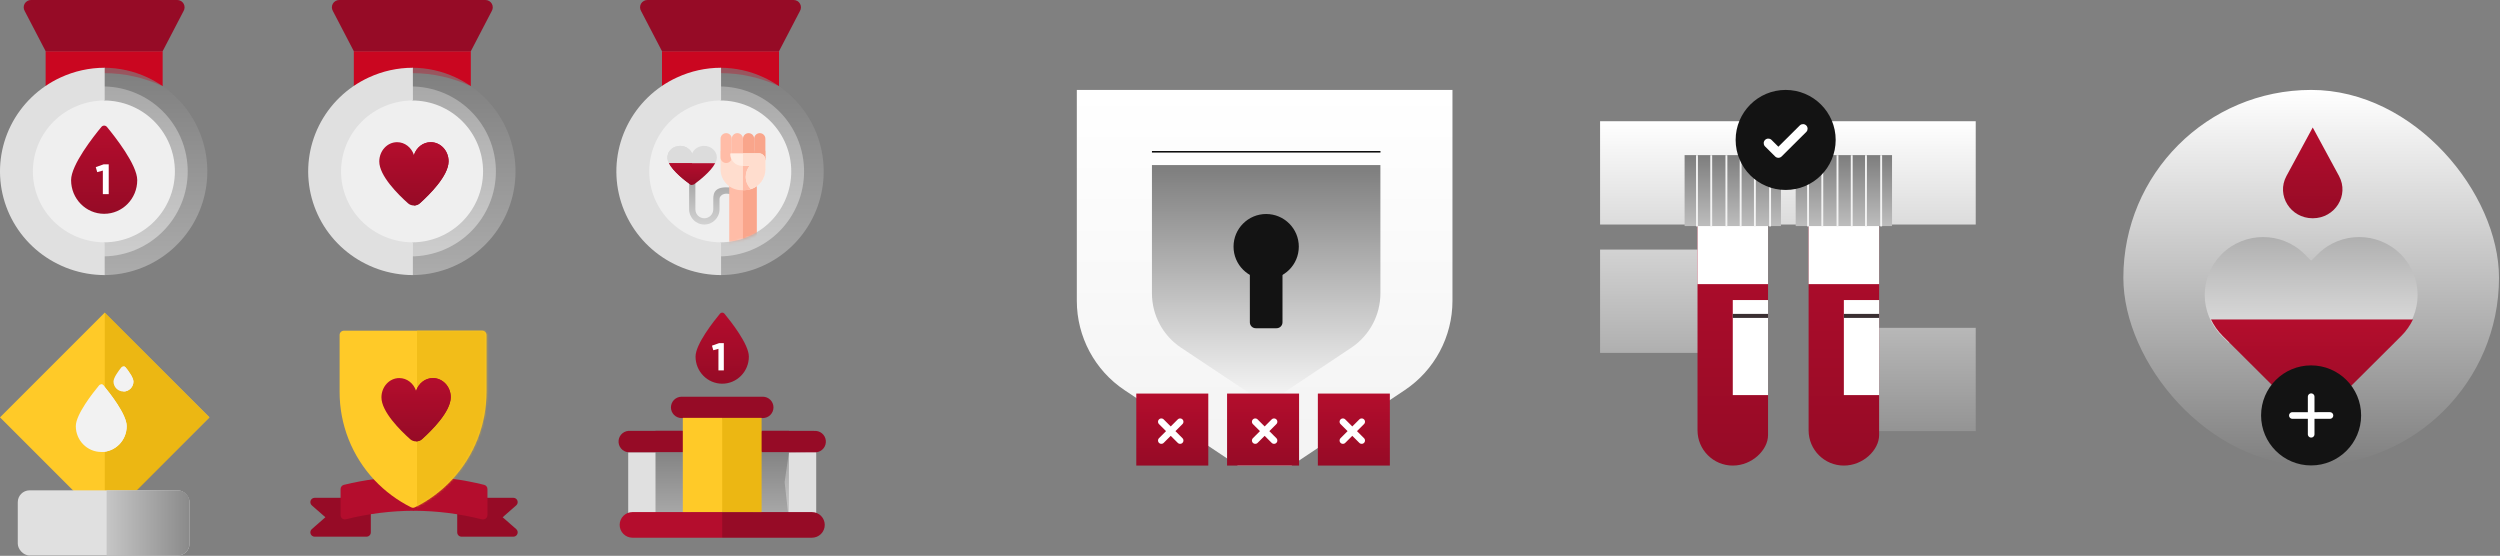 <svg width="1066" height="237" viewBox="0 0 1066 237" fill="none" xmlns="http://www.w3.org/2000/svg">
<rect x="0" y="0" width="1066" height="237" fill="#808080" stroke="none"/>
<path d="M44.406 21.829V21.83H69.353V36.767C61.549 33.096 53.031 31.19 44.406 31.185L44.405 31.184C35.781 31.189 27.263 33.095 19.459 36.766V21.829H44.406Z" fill="#CA0620"/>
<path d="M75.59 0C76.143 0.001 76.686 0.149 77.163 0.429C77.639 0.708 78.033 1.109 78.303 1.591C78.572 2.068 78.711 2.607 78.706 3.154C78.7 3.702 78.55 4.238 78.272 4.709L69.354 21.829H19.459L10.54 4.709C10.26 4.236 10.109 3.696 10.104 3.146C10.099 2.595 10.241 2.053 10.513 1.575C10.786 1.097 11.179 0.699 11.655 0.423C12.131 0.146 12.672 9.5988e-05 13.222 0H75.59Z" fill="#960B26"/>
<path d="M44.713 36.868C53.996 37.098 62.852 40.887 69.434 47.469C76.23 54.265 80.048 63.482 80.048 73.092C80.048 82.701 76.23 91.918 69.434 98.714C62.852 105.296 53.996 109.085 44.713 109.315L43.813 109.326L42.914 109.315C33.63 109.085 24.774 105.297 18.191 98.714C11.396 91.918 7.579 82.701 7.579 73.092C7.579 63.482 11.396 54.266 18.191 47.471C24.986 40.675 34.203 36.857 43.813 36.857L44.713 36.868Z" fill="#EFEFEF"/>
<path d="M62.947 33.051C57.127 30.312 50.774 28.89 44.342 28.887L44.342 36.627L44.342 42.846C52.36 42.846 60.05 46.032 65.72 51.705C71.389 57.377 74.575 65.07 74.575 73.091C74.575 81.113 71.389 88.806 65.72 94.478C60.05 100.151 52.36 103.337 44.342 103.337V111.144V117.297C54.385 117.27 64.118 113.821 71.94 107.52C79.761 101.218 85.203 92.438 87.37 82.628C89.536 72.818 88.298 62.562 83.858 53.55C79.419 44.538 72.043 37.308 62.947 33.051Z" fill="url(#paint0_linear_1233_210)" fill-opacity="0.66"/>
<path d="M44.643 28.887C38.127 28.89 31.692 30.312 25.796 33.051C16.581 37.308 9.109 44.538 4.611 53.55C0.114 62.562 -1.141 72.818 1.054 82.628C3.249 92.438 8.762 101.218 16.685 107.52C24.609 113.821 34.469 117.27 44.643 117.297V103.337C36.52 103.337 28.73 100.151 22.986 94.478C17.243 88.806 14.016 81.113 14.016 73.091C14.016 65.07 17.243 57.377 22.986 51.705C28.73 46.032 36.52 42.846 44.643 42.846V28.887Z" fill="#E0E0E0"/>
<path d="M58.518 76.816C58.518 84.743 52.204 91.169 44.415 91.169C36.626 91.169 30.312 84.743 30.312 76.816C30.312 70.293 39.86 58.194 43.244 54.112C43.853 53.377 44.977 53.377 45.587 54.112C48.97 58.194 58.518 70.293 58.518 76.816Z" fill="url(#paint1_linear_1233_210)"/>
<path d="M46.36 82.791H43.853V72.727L41.454 73.399L40.837 71.255L44.18 70.075H46.36V82.791Z" fill="white"/>
<path d="M175.816 21.829V21.83H200.763V36.767C192.959 33.096 184.441 31.19 175.816 31.185L175.815 31.184C167.191 31.189 158.673 33.095 150.869 36.766V21.829H175.816Z" fill="#CA0620"/>
<path d="M207 0C207.553 0.001 208.096 0.149 208.573 0.429C209.049 0.708 209.443 1.109 209.713 1.591C209.982 2.068 210.121 2.607 210.116 3.154C210.11 3.702 209.961 4.238 209.682 4.709L200.764 21.829H150.869L141.951 4.709C141.67 4.236 141.519 3.696 141.514 3.146C141.509 2.595 141.651 2.053 141.923 1.575C142.196 1.097 142.589 0.699 143.065 0.423C143.541 0.146 144.082 9.5988e-05 144.632 0H207Z" fill="#960B26"/>
<path d="M175.223 36.857C184.833 36.857 194.049 40.675 200.844 47.469C207.64 54.265 211.458 63.482 211.458 73.092C211.458 82.701 207.64 91.918 200.844 98.714C194.049 105.509 184.832 109.326 175.222 109.326L175.221 109.325C165.612 109.324 156.396 105.508 149.601 98.714C142.806 91.918 138.989 82.701 138.989 73.092C138.989 63.482 142.806 54.266 149.601 47.471C156.396 40.676 165.612 36.858 175.221 36.857H175.223Z" fill="#EFEFEF"/>
<path d="M194.357 33.051C188.537 30.312 182.184 28.89 175.752 28.887L175.752 36.627L175.752 42.846C183.771 42.846 191.46 46.032 197.13 51.705C202.8 57.377 205.985 65.07 205.985 73.091C205.985 81.113 202.8 88.806 197.13 94.478C191.46 100.151 183.771 103.337 175.752 103.337V111.144V117.297C185.795 117.27 195.529 113.821 203.35 107.52C211.171 101.218 216.613 92.438 218.78 82.628C220.946 72.818 219.708 62.562 215.268 53.55C210.829 44.538 203.453 37.308 194.357 33.051Z" fill="url(#paint2_linear_1233_210)" fill-opacity="0.66"/>
<path d="M176.053 28.887C169.537 28.89 163.102 30.312 157.206 33.051C147.991 37.308 140.519 44.538 136.022 53.55C131.524 62.562 130.269 72.818 132.464 82.628C134.659 92.438 140.172 101.218 148.095 107.52C156.019 113.821 165.879 117.27 176.053 117.297V103.337C167.93 103.337 160.14 100.151 154.397 94.478C148.653 88.806 145.426 81.113 145.426 73.091C145.426 65.07 148.653 57.377 154.397 51.705C160.14 46.032 167.93 42.846 176.053 42.846V28.887Z" fill="#E0E0E0"/>
<path d="M183.667 60.624C180.355 60.624 177.545 62.908 176.499 66.09C175.453 62.908 172.644 60.624 169.332 60.624C165.129 60.624 161.751 64.296 161.722 68.824C161.683 74.936 169.768 82.941 173.994 86.705C175.369 87.93 177.625 87.927 178.996 86.698C183.198 82.932 191.237 74.933 191.276 68.824C191.305 64.296 187.869 60.624 183.667 60.624Z" fill="url(#paint3_linear_1233_210)"/>
<path d="M183.667 60.624C180.355 60.624 177.545 62.908 176.499 66.09V87.622C177.405 87.62 178.311 87.312 178.995 86.698C183.198 82.932 191.237 74.933 191.276 68.824C191.305 64.296 187.869 60.624 183.667 60.624Z" fill="url(#paint4_linear_1233_210)"/>
<path d="M307.226 21.829V21.83H332.174V36.767C324.369 33.096 315.851 31.19 307.226 31.185L307.225 31.184C298.601 31.189 290.083 33.095 282.279 36.766V21.829H307.226Z" fill="#CA0620"/>
<path d="M338.411 0C338.963 0.001 339.505 0.149 339.982 0.429C340.459 0.708 340.853 1.109 341.124 1.591C341.393 2.068 341.531 2.607 341.526 3.154C341.52 3.702 341.371 4.238 341.092 4.709L332.174 21.829H282.279L273.361 4.709C273.08 4.236 272.929 3.696 272.924 3.146C272.92 2.595 273.061 2.053 273.334 1.575C273.606 1.097 274 0.699 274.475 0.423C274.951 0.146 275.492 9.5988e-05 276.043 0H338.411Z" fill="#960B26"/>
<path d="M306.634 36.857C316.243 36.857 325.46 40.675 332.255 47.469C339.05 54.265 342.868 63.482 342.868 73.092C342.868 82.701 339.05 91.918 332.255 98.714C325.46 105.509 316.243 109.326 306.633 109.326L306.632 109.325C297.022 109.324 287.806 105.508 281.012 98.714C274.216 91.918 270.399 82.701 270.399 73.092C270.399 63.482 274.217 54.266 281.012 47.471C287.806 40.676 297.022 36.858 306.632 36.857H306.634Z" fill="#EFEFEF"/>
<mask id="mask0_1233_210" style="mask-type:alpha" maskUnits="userSpaceOnUse" x="277" y="42" width="62" height="62">
<path d="M308.269 42.942C316.303 42.942 324.008 46.133 329.688 51.814C335.369 57.495 338.56 65.2 338.56 73.234C338.56 81.267 335.369 88.972 329.688 94.653C324.007 100.334 316.302 103.525 308.268 103.525L308.267 103.524C300.234 103.524 292.53 100.333 286.849 94.653C281.169 88.972 277.977 81.268 277.977 73.234C277.977 65.2 281.169 57.495 286.849 51.814C292.53 46.134 300.234 42.942 308.267 42.942H308.269Z" fill="white"/>
</mask>
<g mask="url(#mask0_1233_210)">
<path d="M295.177 76.103C295.912 76.103 296.507 76.699 296.507 77.433V89.263C296.507 91.368 298.22 93.081 300.326 93.081C302.431 93.081 304.144 91.368 304.144 89.263V84.827C304.144 82 305.052 79.275 311.638 80.007V82.934C308.711 81.837 306.804 83.467 306.804 84.827V89.263C306.804 92.835 303.898 95.741 300.326 95.741C296.754 95.741 293.848 92.835 293.848 89.263V77.433C293.848 76.699 294.443 76.103 295.177 76.103Z" fill="url(#paint5_linear_1233_210)" fill-opacity="0.66"/>
<path d="M300.229 62.2C297.865 62.2 295.859 63.575 295.112 65.491C294.366 63.575 292.36 62.2 289.995 62.2C286.995 62.2 284.583 64.41 284.563 67.137C284.557 67.919 284.812 68.752 285.248 69.601L295.177 70.487L304.952 69.601C305.392 68.752 305.656 67.919 305.662 67.137C305.683 64.41 303.23 62.2 300.229 62.2Z" fill="#DCDCDC"/>
<path d="M289.995 62.2C292.36 62.2 294.366 63.575 295.112 65.491V70.481L285.248 69.601C284.812 68.751 284.557 67.918 284.563 67.137C284.583 64.41 286.995 62.2 289.995 62.2Z" fill="#DCDCDC"/>
<path d="M304.951 69.6C303.098 73.171 298.117 77.025 296.041 78.53C295.486 78.933 294.737 78.934 294.182 78.533C292.094 77.029 287.081 73.173 285.248 69.6H304.951Z" fill="url(#paint6_linear_1233_210)"/>
<path d="M295.1 69.6V78.832C294.778 78.83 294.456 78.731 294.182 78.533C292.094 77.029 287.081 73.173 285.248 69.6H295.1Z" fill="url(#paint7_linear_1233_210)"/>
<path d="M310.948 74.272L322.657 74.272L322.657 105.007L310.948 105.007L310.948 74.272Z" fill="#FFBCA7"/>
<path d="M316.802 105.007L316.802 74.272L322.657 74.272L322.657 105.007L316.802 105.007Z" fill="#F9A58B"/>
<path d="M317.449 81.097L316.156 81.097C311.236 81.097 307.248 77.111 307.248 72.193L307.248 64.312L326.357 64.312L326.357 68.12L320.27 80.641C319.384 80.937 318.435 81.097 317.449 81.097Z" fill="#FFDDCE"/>
<path d="M316.804 64.312L316.804 81.097L317.448 81.097C318.435 81.097 319.383 80.937 320.27 80.641L326.357 68.12L326.357 64.312L316.804 64.312L316.804 64.312Z" fill="#FFBCA7"/>
<path d="M321.58 68.109L321.58 59.157C321.58 57.838 322.649 56.769 323.968 56.769C325.287 56.769 326.357 57.838 326.357 59.157L326.357 68.12L321.58 68.109Z" fill="#F9A58B"/>
<path d="M319.195 69.508L319.187 69.508C317.87 69.508 316.802 68.441 316.802 67.124L316.802 59.154C316.802 57.837 317.87 56.769 319.187 56.769L319.195 56.769C320.512 56.769 321.58 57.837 321.58 59.154L321.58 67.124C321.58 68.441 320.512 69.508 319.195 69.508Z" fill="#F9A58B"/>
<path d="M314.418 69.508L314.409 69.508C313.093 69.508 312.025 68.441 312.025 67.124L312.025 59.154C312.025 57.837 313.093 56.769 314.409 56.769L314.418 56.769C315.735 56.769 316.802 57.837 316.802 59.154L316.802 67.124C316.802 68.441 315.735 69.508 314.418 69.508Z" fill="#FFBCA7"/>
<path d="M309.641 69.508L309.632 69.508C308.315 69.508 307.248 68.441 307.248 67.124L307.248 59.154C307.248 57.837 308.315 56.769 309.632 56.769L309.641 56.769C310.958 56.769 312.025 57.837 312.025 59.154L312.025 67.124C312.025 68.441 310.958 69.508 309.641 69.508Z" fill="#FFBCA7"/>
<path d="M326.357 68.12C326.357 66.642 325.108 65.372 323.629 65.372L311.654 65.372C311.495 65.372 311.366 65.501 311.366 65.66C311.366 68.456 313.634 70.723 316.431 70.723L319.66 70.723C318.615 71.991 317.988 73.615 317.988 75.385C317.988 77.3 318.722 79.043 319.925 80.35C320.026 80.46 320.141 80.559 320.268 80.64L320.27 80.641C323.807 79.461 326.357 76.125 326.357 72.193L326.357 68.12Z" fill="#FFECE2"/>
<path d="M326.357 68.12C326.357 66.642 325.108 65.372 323.629 65.372L316.804 65.372L316.804 70.723L319.66 70.723C318.615 71.991 317.988 73.615 317.988 75.385C317.988 77.3 318.723 79.043 319.925 80.35C320.027 80.46 320.141 80.559 320.268 80.64L320.27 80.641C323.807 79.461 326.357 76.125 326.357 72.193L326.357 68.12Z" fill="#FFDDCE"/>
</g>
<path d="M325.767 33.051C319.947 30.312 313.595 28.89 307.163 28.887L307.163 36.627L307.163 42.846C315.181 42.846 322.871 46.032 328.54 51.705C334.21 57.377 337.395 65.07 337.395 73.091C337.395 81.113 334.21 88.806 328.54 94.478C322.871 100.151 315.181 103.337 307.163 103.337V111.144V117.297C317.205 117.27 326.939 113.821 334.76 107.52C342.581 101.218 348.024 92.438 350.19 82.628C352.357 72.818 351.118 62.562 346.679 53.55C342.239 44.538 334.864 37.308 325.767 33.051Z" fill="url(#paint8_linear_1233_210)" fill-opacity="0.66"/>
<path d="M307.463 28.887C300.947 28.89 294.512 30.312 288.616 33.051C279.401 37.308 271.929 44.538 267.432 53.55C262.934 62.562 261.68 72.818 263.874 82.628C266.069 92.438 271.582 101.218 279.506 107.52C287.429 113.821 297.29 117.27 307.463 117.297V103.337C299.34 103.337 291.55 100.151 285.807 94.478C280.063 88.806 276.836 81.113 276.836 73.091C276.836 65.07 280.063 57.377 285.807 51.705C291.55 46.032 299.34 42.846 307.463 42.846V28.887Z" fill="#E0E0E0"/>
<rect y="177.963" width="63.168" height="63.168" transform="rotate(-45 0 177.963)" fill="#FFCA28"/>
<path d="M89.221 178.005L44.666 223.007V133.296L89.221 178.005Z" fill="#DBA500" fill-opacity="0.52"/>
<path d="M56.898 162.698C56.898 165.046 54.995 166.949 52.647 166.949C50.299 166.949 48.396 165.046 48.396 162.698C48.396 161.053 50.483 158.21 51.733 156.656C52.203 156.071 53.091 156.071 53.561 156.656C54.811 158.21 56.898 161.053 56.898 162.698Z" fill="#F2F2F2"/>
<path d="M53.561 156.656C53.326 156.363 52.987 156.217 52.647 156.217V166.949C54.995 166.949 56.898 165.046 56.898 162.698C56.898 161.053 54.811 158.21 53.561 156.656Z" fill="#F2F2F2"/>
<path d="M54.019 181.707C54.019 187.787 49.163 192.716 43.172 192.716C37.181 192.716 32.324 187.787 32.324 181.707C32.324 176.705 39.668 167.426 42.271 164.295C42.739 163.731 43.604 163.731 44.073 164.295C46.675 167.426 54.019 176.705 54.019 181.707Z" fill="#F2F2F2"/>
<path d="M44.073 164.295C43.839 164.013 43.505 163.872 43.172 163.872V192.716C49.163 192.716 54.019 187.787 54.019 181.707C54.019 176.705 46.675 167.426 44.073 164.295Z" fill="#F2F2F2"/>
<path d="M45.63 178.65H44.241V177.261C44.241 176.67 43.762 176.192 43.172 176.192C42.581 176.192 42.102 176.67 42.102 177.261V178.65H40.713C40.123 178.65 39.644 179.129 39.644 179.719C39.644 180.31 40.123 180.789 40.713 180.789H42.102V182.178C42.102 182.768 42.581 183.247 43.172 183.247C43.762 183.247 44.241 182.768 44.241 182.178V180.789H45.63C46.221 180.789 46.699 180.31 46.699 179.719C46.699 179.129 46.221 178.65 45.63 178.65Z" fill="#F2F2F2"/>
<path d="M45.63 178.65H44.241V177.261C44.241 176.67 43.762 176.192 43.172 176.192V183.247C43.762 183.247 44.241 182.768 44.241 182.178V180.789H45.63C46.221 180.789 46.699 180.31 46.699 179.719C46.699 179.129 46.221 178.65 45.63 178.65Z" fill="#F2F2F2"/>
<rect x="7.578" y="209.077" width="73.254" height="27.786" rx="5.052" fill="#E0E0E0"/>
<path d="M45.468 209.077H75.78C78.57 209.077 80.832 211.339 80.832 214.129V231.811C80.832 234.601 78.57 236.863 75.78 236.863H45.468V209.077Z" fill="url(#paint9_linear_1233_210)"/>
<path d="M214.335 220.554L220.119 215.489C220.4 215.241 220.598 214.914 220.688 214.552C220.779 214.189 220.756 213.807 220.624 213.457C220.492 213.107 220.257 212.806 219.95 212.593C219.642 212.38 219.277 212.266 218.904 212.265H206.01C205.521 212.265 205.053 212.459 204.707 212.805C204.362 213.15 204.168 213.619 204.168 214.107V217.294C201.902 216.778 199.526 216.318 197.113 215.894C196.845 215.856 196.573 215.874 196.313 215.947C196.053 216.02 195.811 216.146 195.602 216.318C195.391 216.498 195.222 216.725 195.111 216.98C194.999 217.235 194.947 217.513 194.958 217.791V227.001C194.958 227.49 195.152 227.958 195.497 228.303C195.843 228.649 196.311 228.843 196.8 228.843H218.904C219.277 228.842 219.642 228.728 219.95 228.515C220.257 228.302 220.492 228.001 220.624 227.651C220.756 227.301 220.779 226.919 220.688 226.557C220.598 226.194 220.4 225.867 220.119 225.62L214.335 220.554Z" fill="#960B26"/>
<path d="M157.473 216.318C157.265 216.145 157.023 216.019 156.763 215.946C156.503 215.873 156.23 215.855 155.963 215.894C153.55 216.318 151.174 216.778 148.908 217.294V214.107C148.908 213.619 148.714 213.15 148.368 212.805C148.023 212.459 147.554 212.265 147.066 212.265H134.172C133.798 212.266 133.433 212.38 133.126 212.593C132.818 212.806 132.583 213.107 132.451 213.457C132.319 213.807 132.297 214.189 132.387 214.552C132.477 214.914 132.676 215.241 132.956 215.489L138.74 220.554L132.956 225.62C132.676 225.867 132.477 226.194 132.387 226.557C132.297 226.919 132.319 227.301 132.451 227.651C132.583 228.001 132.818 228.302 133.126 228.515C133.433 228.728 133.798 228.842 134.172 228.843H156.276C156.764 228.843 157.233 228.649 157.578 228.303C157.924 227.958 158.118 227.49 158.118 227.001V217.791C158.129 217.513 158.077 217.235 157.965 216.98C157.853 216.725 157.685 216.498 157.473 216.318Z" fill="#960B26"/>
<path d="M177.367 215.746C177.11 215.878 176.826 215.947 176.538 215.949L174.696 216.925L176.538 217.791C186.328 217.828 196.078 219.065 205.567 221.475C205.714 221.493 205.863 221.493 206.009 221.475C206.498 221.475 206.967 221.281 207.312 220.936C207.657 220.59 207.851 220.122 207.851 219.633V208.581C207.864 208.16 207.731 207.748 207.477 207.413C207.222 207.078 206.86 206.84 206.452 206.739C201.991 205.623 197.471 204.762 192.913 204.16C188.451 208.905 183.189 212.827 177.367 215.746Z" fill="#B40D2D"/>
<path d="M175.709 215.747C169.891 212.844 164.629 208.941 160.163 204.216C155.605 204.799 151.085 205.642 146.624 206.739C146.215 206.84 145.853 207.078 145.599 207.413C145.344 207.748 145.212 208.161 145.224 208.581V219.633C145.223 219.913 145.285 220.189 145.406 220.442C145.527 220.694 145.704 220.915 145.924 221.088C146.145 221.261 146.403 221.38 146.678 221.437C146.952 221.495 147.236 221.489 147.508 221.42C157 219.028 166.749 217.81 176.538 217.791V215.949C176.25 215.948 175.966 215.878 175.709 215.747Z" fill="#B40D2D"/>
<path d="M205.592 141C206.08 141 206.549 141.194 206.895 141.539C207.24 141.884 207.434 142.353 207.434 142.842V166.99C207.479 181.038 202.132 194.567 192.495 204.788C188.029 209.513 182.767 213.415 176.949 216.318C176.757 216.417 176.549 216.481 176.335 216.508L176.12 216.521L175.905 216.508C175.692 216.481 175.484 216.417 175.291 216.318C169.474 213.415 164.212 209.513 159.745 204.788C150.108 194.567 144.761 181.038 144.807 166.99V142.842C144.807 142.353 145 141.884 145.346 141.539C145.691 141.194 146.16 141 146.648 141H205.592ZM170.406 185.838C170.551 185.815 170.693 185.781 170.831 185.736C170.693 185.781 170.551 185.815 170.406 185.838ZM168.526 185.462V185.461V185.462ZM167.866 184.896C167.961 185.005 168.064 185.108 168.175 185.202C168.064 185.108 167.961 185.005 167.866 184.896ZM168.919 177.096C168.932 177.169 168.933 177.243 168.924 177.316C168.933 177.243 168.932 177.169 168.919 177.096ZM168.711 176.698V176.697V176.698ZM163.554 170.546V170.547V170.546ZM164.148 169.534C164.028 169.665 163.919 169.806 163.826 169.957L163.946 169.778C164.008 169.693 164.076 169.612 164.148 169.534ZM164.556 169.166C164.497 169.209 164.44 169.254 164.385 169.302C164.44 169.255 164.496 169.21 164.555 169.167C164.574 169.153 164.595 169.14 164.614 169.126C164.595 169.139 164.575 169.152 164.556 169.166ZM171.65 168.493V168.494V168.493Z" fill="#FFCA28"/>
<mask id="mask1_1233_210" style="mask-type:alpha" maskUnits="userSpaceOnUse" x="144" y="141" width="64" height="76">
<path opacity="0.69" d="M205.591 141C206.079 141 206.548 141.194 206.894 141.539C207.239 141.884 207.434 142.353 207.434 142.842V166.99C207.479 181.038 202.132 194.567 192.495 204.788C188.029 209.513 182.766 213.415 176.948 216.318C176.692 216.45 176.408 216.52 176.12 216.521L176.118 216.521C175.831 216.519 175.547 216.45 175.291 216.318C169.473 213.415 164.211 209.513 159.744 204.788C150.107 194.567 144.76 181.038 144.806 166.99V142.842C144.806 142.353 145.001 141.884 145.346 141.539C145.691 141.194 146.159 141 146.648 141H205.591ZM171.607 185.337C171.37 185.512 171.107 185.646 170.83 185.736C170.692 185.781 170.55 185.815 170.406 185.838C170.839 185.77 171.251 185.6 171.607 185.337L173.783 183.758V183.757L171.607 185.337ZM163.554 170.546C163.531 170.615 163.511 170.685 163.494 170.756C163.511 170.686 163.531 170.616 163.554 170.547C163.577 170.478 163.602 170.41 163.63 170.343C163.602 170.409 163.576 170.477 163.554 170.546ZM164.079 169.607C164.032 169.662 163.989 169.72 163.946 169.778C164.031 169.662 164.124 169.552 164.226 169.449L164.079 169.607ZM165.321 168.771C165.049 168.862 164.79 168.994 164.555 169.166C164.528 169.186 164.503 169.208 164.477 169.229C164.503 169.208 164.528 169.187 164.555 169.167C164.79 168.995 165.049 168.862 165.321 168.771ZM171.651 168.493C171.638 168.502 171.624 168.508 171.611 168.517C171.623 168.509 171.637 168.503 171.65 168.494C171.656 168.49 171.662 168.483 171.668 168.479C171.662 168.483 171.657 168.489 171.651 168.493Z" fill="#FFCA28"/>
</mask>
<g mask="url(#mask1_1233_210)">
<path d="M177.801 133.072H225.276V224.876H177.801V133.072Z" fill="#ECB713"/>
</g>
<path d="M184.589 161.208C181.277 161.208 178.468 163.492 177.422 166.674C176.376 163.492 173.566 161.208 170.255 161.208C166.052 161.208 162.674 164.879 162.645 169.408C162.606 175.52 170.691 183.525 174.917 187.289C176.292 188.514 178.547 188.511 179.918 187.282C184.121 183.516 192.16 175.517 192.199 169.408C192.228 164.879 188.792 161.208 184.589 161.208Z" fill="url(#paint10_linear_1233_210)"/>
<path d="M184.589 161.208C181.277 161.208 178.468 163.492 177.422 166.674V188.206C178.328 188.204 179.233 187.896 179.918 187.282C184.121 183.516 192.159 175.517 192.199 169.408C192.228 164.879 188.792 161.208 184.589 161.208Z" fill="url(#paint11_linear_1233_210)"/>
<path d="M336.389 192.842L334.567 205.596L336.389 221.994H346.21C346.693 221.994 347.156 221.802 347.498 221.46C347.84 221.118 348.032 220.655 348.032 220.172V192.697C347.729 192.724 347.424 192.724 347.121 192.697L336.389 192.842Z" fill="#E0E0E0"/>
<path d="M324.747 192.842V189.198H322.925C322.442 189.198 321.979 189.39 321.637 189.732C321.295 190.074 321.103 190.537 321.103 191.02V220.172C321.103 220.655 321.295 221.118 321.637 221.46C321.979 221.802 322.442 221.994 322.925 221.994H336.39V192.842H324.747Z" fill="url(#paint12_linear_1233_210)" fill-opacity="0.66"/>
<path d="M292.972 189.198H291.15V192.842H279.508L277.686 205.596L279.508 221.994H292.972C293.455 221.994 293.919 221.802 294.261 221.46C294.602 221.118 294.794 220.655 294.794 220.172V191.02C294.794 190.537 294.602 190.074 294.261 189.732C293.919 189.39 293.455 189.198 292.972 189.198Z" fill="url(#paint13_linear_1233_210)" fill-opacity="0.66"/>
<path d="M346.21 218.35H307.949L306.127 223.816L307.949 229.282H346.21C347.659 229.282 349.05 228.706 350.075 227.681C351.1 226.656 351.676 225.265 351.676 223.816C351.676 222.366 351.1 220.976 350.075 219.951C349.05 218.926 347.659 218.35 346.21 218.35Z" fill="#960B26"/>
<path d="M268.777 192.843C268.474 192.87 268.169 192.87 267.866 192.843V220.172C267.866 220.655 268.058 221.118 268.399 221.46C268.741 221.802 269.205 221.994 269.688 221.994H279.508V192.843H268.777Z" fill="#E0E0E0"/>
<path d="M291.15 218.35H269.688C268.238 218.35 266.848 218.926 265.823 219.951C264.798 220.976 264.222 222.366 264.222 223.816C264.222 225.265 264.798 226.656 265.823 227.681C266.848 228.706 268.238 229.282 269.688 229.282H307.949V218.35H291.15Z" fill="#B40D2D"/>
<path d="M325.257 169.157C326.465 169.157 327.624 169.637 328.478 170.491C329.332 171.345 329.812 172.504 329.812 173.712C329.812 174.92 329.332 176.078 328.478 176.933C327.624 177.787 326.465 178.267 325.257 178.267H290.64C289.432 178.267 288.274 177.787 287.42 176.933C286.565 176.078 286.086 174.92 286.086 173.712C286.086 172.504 286.565 171.345 287.42 170.491C288.274 169.637 289.432 169.157 290.64 169.157H325.257Z" fill="#960B26"/>
<path d="M291.15 183.66L292.972 188.215L291.15 192.788H279.508V192.842H268.777C268.474 192.87 268.169 192.87 267.866 192.842C266.658 192.721 265.547 192.125 264.778 191.186C264.01 190.246 263.646 189.04 263.766 187.832C263.887 186.624 264.483 185.513 265.423 184.744C266.362 183.975 267.569 183.612 268.777 183.732H279.479L279.508 183.66H291.15Z" fill="#960B26"/>
<path d="M336.389 183.66V183.733H347.121V183.75C348.329 183.63 349.535 183.995 350.474 184.763C351.414 185.532 352.01 186.642 352.131 187.85C352.251 189.058 351.888 190.265 351.119 191.205C350.35 192.144 349.24 192.74 348.032 192.861C347.729 192.889 347.424 192.889 347.121 192.861H336.389L336.361 192.789H324.747L322.926 188.215L324.747 183.66H336.389Z" fill="#960B26"/>
<path d="M307.949 218.331H324.747V178.176H307.949L306.127 198.253L307.949 218.331Z" fill="#ECB713"/>
<path d="M291.151 178.176H307.949V218.331H291.151V178.176Z" fill="#FFCA28"/>
<path d="M319.316 152.04C319.316 158.429 314.227 163.608 307.949 163.608C301.671 163.608 296.582 158.429 296.582 152.04C296.582 146.782 304.278 137.031 307.005 133.741C307.496 133.148 308.402 133.148 308.893 133.741C311.62 137.031 319.316 146.782 319.316 152.04Z" fill="url(#paint14_linear_1233_210)"/>
<path d="M308.635 157.945H306.341V148.734L304.147 149.349L303.581 147.387L306.64 146.307H308.635V157.945Z" fill="white"/>
<path d="M459.154 38.343V128.27C459.154 143.601 466.82 157.903 479.52 166.369L527.801 198.519H550.683L598.965 166.369C611.664 157.903 619.33 143.601 619.33 128.27V38.343H459.154Z" fill="url(#paint15_linear_1233_210)"/>
<path d="M491.19 70.378V125.069C491.19 134.393 495.852 143.091 503.575 148.24L532.938 167.792H546.854L576.218 148.24C583.941 143.091 588.603 134.393 588.603 125.069V70.378H491.19Z" fill="url(#paint16_linear_1233_210)"/>
<path d="M544.337 112.127H535.456C534.065 112.127 532.938 113.254 532.938 114.645V137.442C532.938 138.832 534.065 139.959 535.456 139.959H544.337C545.727 139.959 546.854 138.832 546.854 137.442V114.645C546.854 113.254 545.727 112.127 544.337 112.127Z" fill="#131313"/>
<path d="M539.896 119.085C547.582 119.085 553.812 112.854 553.812 105.169C553.812 97.483 547.582 91.252 539.896 91.252C532.211 91.252 525.98 97.483 525.98 105.169C525.98 112.854 532.211 119.085 539.896 119.085Z" fill="#131313"/>
<rect x="484.516" y="167.819" width="30.7" height="30.701" fill="url(#paint17_linear_1233_210)"/>
<rect x="523.225" y="167.819" width="30.7" height="30.701" fill="url(#paint18_linear_1233_210)"/>
<rect x="561.934" y="167.819" width="30.7" height="30.701" fill="url(#paint19_linear_1233_210)"/>
<path d="M543.246 187.84L535.238 179.832M535.24 187.84L543.247 179.832" stroke="white" stroke-width="2.833" stroke-linecap="round" stroke-linejoin="round"/>
<path d="M503.202 187.84L495.194 179.832M495.196 187.84L503.204 179.832" stroke="white" stroke-width="2.833" stroke-linecap="round" stroke-linejoin="round"/>
<path d="M580.62 187.84L572.612 179.832M572.614 187.84L580.622 179.832" stroke="white" stroke-width="2.833" stroke-linecap="round" stroke-linejoin="round"/>
<line x1="491.19" y1="64.725" x2="588.63" y2="64.725" stroke="black" stroke-width="0.629"/>
<path d="M682.274 51.691L842.45 51.691L842.45 95.74L682.274 95.74L682.274 51.691ZM682.274 106.418L726.322 106.418L726.322 150.467L682.274 150.467L682.274 106.418ZM798.401 139.788L842.45 139.788L842.45 183.837L798.401 183.837L798.401 139.788Z" fill="url(#paint20_linear_1233_210)"/>
<path d="M786.222 198.519C777.92 198.519 771.187 191.787 771.187 183.484V79.368L801.258 81.445V185.561C801.258 191.787 794.525 198.519 786.222 198.519Z" fill="url(#paint21_linear_1233_210)"/>
<path d="M801.258 79.368H771.187V121.15H801.258V79.368Z" fill="white"/>
<path d="M806.763 66.142H765.678V96.398H806.763V66.142Z" fill="url(#paint22_linear_1233_210)"/>
<path d="M801.257 127.942H786.222V168.465H801.257V127.942Z" fill="white"/>
<path d="M801.257 133.845H786.222V135.558H801.257V133.845Z" fill="#3A2F32"/>
<path d="M771.362 66.179H770.552V96.541H771.362V66.179Z" fill="#F3F3F3"/>
<path d="M777.434 66.179H776.624V96.541H777.434V66.179Z" fill="#F3F3F3"/>
<path d="M783.911 66.179H783.101V96.541H783.911V66.179Z" fill="#F3F3F3"/>
<path d="M789.983 66.179H789.174V96.541H789.983V66.179Z" fill="#F3F3F3"/>
<path d="M796.056 66.179H795.246V96.541H796.056V66.179Z" fill="#F3F3F3"/>
<path d="M802.533 66.179H801.723V96.541H802.533V66.179Z" fill="#F3F3F3"/>
<path d="M738.858 198.519C730.556 198.519 723.823 191.787 723.823 183.484V79.368L753.893 81.445V185.561C753.893 191.787 747.161 198.519 738.858 198.519Z" fill="url(#paint23_linear_1233_210)"/>
<path d="M753.893 79.368H723.823V121.15H753.893V79.368Z" fill="white"/>
<path d="M759.399 66.142H718.314V96.398H759.399V66.142Z" fill="url(#paint24_linear_1233_210)"/>
<path d="M753.893 127.942H738.858V168.465H753.893V127.942Z" fill="white"/>
<path d="M753.893 133.845H738.858V135.558H753.893V133.845Z" fill="#3A2F32"/>
<path d="M723.997 66.179H723.188V96.541H723.997V66.179Z" fill="#F3F3F3"/>
<path d="M730.07 66.179H729.26V96.541H730.07V66.179Z" fill="#F3F3F3"/>
<path d="M736.547 66.179H735.737V96.541H736.547V66.179Z" fill="#F3F3F3"/>
<path d="M742.619 66.179H741.81V96.541H742.619V66.179Z" fill="#F3F3F3"/>
<path d="M748.691 66.179H747.882V96.541H748.691V66.179Z" fill="#F3F3F3"/>
<path d="M755.169 66.179H754.359V96.541H755.169V66.179Z" fill="#F3F3F3"/>
<ellipse cx="761.404" cy="59.671" rx="21.328" ry="21.328" fill="#131313"/>
<path d="M767.572 53.36C768.343 52.735 769.478 52.782 770.193 53.502C770.908 54.221 770.949 55.356 770.32 56.123L770.185 56.272L759.683 66.718C758.967 67.431 757.837 67.475 757.069 66.852L756.92 66.718L752.624 62.445L752.489 62.296C751.86 61.528 751.901 60.393 752.616 59.674C753.331 58.955 754.466 58.908 755.237 59.533L755.386 59.667L758.301 62.565L767.422 53.494L767.572 53.36Z" fill="white"/>
<rect x="905.395" y="38.343" width="160.176" height="160.176" rx="80.088" fill="url(#paint25_linear_1233_210)"/>
<path d="M1023.57 108.314C1013.84 98.667 998.079 98.667 988.357 108.314L985.482 111.165L982.607 108.314C972.882 98.667 957.116 98.667 947.393 108.314C937.668 117.961 937.668 133.599 947.393 143.243L950.268 146.094L951.848 145.741L985.419 181.092L985.485 181.026L985.551 181.092L1017.91 145.232L1020.7 146.098L1023.57 143.246C1033.3 133.599 1033.3 117.961 1023.57 108.317L1023.57 108.314Z" fill="url(#paint26_linear_1233_210)"/>
<path d="M985.765 181.095L985.831 181.17L985.897 181.095L1023.92 143.246C1026.04 141.143 1027.7 138.688 1028.89 136.206H942.769C943.964 138.688 945.622 141.143 947.743 143.246L950.618 146.098L985.765 181.095Z" fill="url(#paint27_linear_1233_210)"/>
<path d="M974.941 75.058L986.15 54.361L997.359 75.058C1001.79 83.243 995.677 93.07 986.15 93.07C976.623 93.07 970.508 83.243 974.941 75.058Z" fill="url(#paint28_linear_1233_210)"/>
<circle cx="985.454" cy="177.133" r="21.328" fill="#131313"/>
<path d="M985.48 185.171L985.481 177.164M985.481 177.164L985.482 169.154M985.481 177.164L977.474 177.165M985.481 177.164L993.491 177.163" stroke="white" stroke-width="2.833" stroke-linecap="round" stroke-linejoin="round"/>
<defs>
<linearGradient id="paint0_linear_1233_210" x1="66.376" y1="28.887" x2="66.376" y2="191.851" gradientUnits="userSpaceOnUse">
<stop stop-color="#7D7D7D"/>
<stop offset="1" stop-color="#FCFCFC"/>
</linearGradient>
<linearGradient id="paint1_linear_1233_210" x1="44.415" y1="53.56" x2="44.415" y2="91.169" gradientUnits="userSpaceOnUse">
<stop stop-color="#B40D2D"/>
<stop offset="1" stop-color="#960B26"/>
</linearGradient>
<linearGradient id="paint2_linear_1233_210" x1="197.786" y1="28.887" x2="197.786" y2="191.851" gradientUnits="userSpaceOnUse">
<stop stop-color="#7D7D7D"/>
<stop offset="1" stop-color="#FCFCFC"/>
</linearGradient>
<linearGradient id="paint3_linear_1233_210" x1="176.499" y1="60.624" x2="176.499" y2="87.622" gradientUnits="userSpaceOnUse">
<stop stop-color="#B40D2D"/>
<stop offset="1" stop-color="#960B26"/>
</linearGradient>
<linearGradient id="paint4_linear_1233_210" x1="183.888" y1="60.624" x2="183.888" y2="87.622" gradientUnits="userSpaceOnUse">
<stop stop-color="#B40D2D"/>
<stop offset="1" stop-color="#960B26"/>
</linearGradient>
<linearGradient id="paint5_linear_1233_210" x1="302.743" y1="76.103" x2="302.743" y2="112.301" gradientUnits="userSpaceOnUse">
<stop stop-color="#7D7D7D"/>
<stop offset="1" stop-color="#FCFCFC"/>
</linearGradient>
<linearGradient id="paint6_linear_1233_210" x1="295.1" y1="69.6" x2="295.1" y2="78.833" gradientUnits="userSpaceOnUse">
<stop stop-color="#B40D2D"/>
<stop offset="1" stop-color="#960B26"/>
</linearGradient>
<linearGradient id="paint7_linear_1233_210" x1="290.174" y1="69.6" x2="290.174" y2="78.832" gradientUnits="userSpaceOnUse">
<stop stop-color="#B40D2D"/>
<stop offset="1" stop-color="#960B26"/>
</linearGradient>
<linearGradient id="paint8_linear_1233_210" x1="329.197" y1="28.887" x2="329.197" y2="191.851" gradientUnits="userSpaceOnUse">
<stop stop-color="#7D7D7D"/>
<stop offset="1" stop-color="#FCFCFC"/>
</linearGradient>
<linearGradient id="paint9_linear_1233_210" x1="88.41" y1="220.444" x2="18.945" y2="220.444" gradientUnits="userSpaceOnUse">
<stop stop-color="#7D7D7D"/>
<stop offset="1" stop-color="#F3F3F3"/>
</linearGradient>
<linearGradient id="paint10_linear_1233_210" x1="177.422" y1="161.208" x2="177.422" y2="188.206" gradientUnits="userSpaceOnUse">
<stop stop-color="#B40D2D"/>
<stop offset="1" stop-color="#960B26"/>
</linearGradient>
<linearGradient id="paint11_linear_1233_210" x1="184.81" y1="161.208" x2="184.81" y2="188.206" gradientUnits="userSpaceOnUse">
<stop stop-color="#B40D2D"/>
<stop offset="1" stop-color="#960B26"/>
</linearGradient>
<linearGradient id="paint12_linear_1233_210" x1="328.746" y1="189.198" x2="328.746" y2="249.649" gradientUnits="userSpaceOnUse">
<stop stop-color="#7D7D7D"/>
<stop offset="1" stop-color="#FCFCFC"/>
</linearGradient>
<linearGradient id="paint13_linear_1233_210" x1="286.24" y1="189.198" x2="286.24" y2="249.649" gradientUnits="userSpaceOnUse">
<stop stop-color="#7D7D7D"/>
<stop offset="1" stop-color="#FCFCFC"/>
</linearGradient>
<linearGradient id="paint14_linear_1233_210" x1="307.949" y1="133.296" x2="307.949" y2="163.608" gradientUnits="userSpaceOnUse">
<stop stop-color="#B40D2D"/>
<stop offset="1" stop-color="#960B26"/>
</linearGradient>
<linearGradient id="paint15_linear_1233_210" x1="539.242" y1="38.343" x2="539.242" y2="198.519" gradientUnits="userSpaceOnUse">
<stop stop-color="white"/>
<stop offset="1" stop-color="#F3F3F3"/>
</linearGradient>
<linearGradient id="paint16_linear_1233_210" x1="539.896" y1="70.378" x2="539.896" y2="167.792" gradientUnits="userSpaceOnUse">
<stop stop-color="#7D7D7D"/>
<stop offset="1" stop-color="#F3F3F3"/>
</linearGradient>
<linearGradient id="paint17_linear_1233_210" x1="499.866" y1="167.819" x2="499.866" y2="198.52" gradientUnits="userSpaceOnUse">
<stop stop-color="#B40D2D"/>
<stop offset="1" stop-color="#960B26"/>
</linearGradient>
<linearGradient id="paint18_linear_1233_210" x1="538.575" y1="167.819" x2="538.575" y2="198.52" gradientUnits="userSpaceOnUse">
<stop stop-color="#B40D2D"/>
<stop offset="1" stop-color="#960B26"/>
</linearGradient>
<linearGradient id="paint19_linear_1233_210" x1="577.284" y1="167.819" x2="577.284" y2="198.52" gradientUnits="userSpaceOnUse">
<stop stop-color="#B40D2D"/>
<stop offset="1" stop-color="#960B26"/>
</linearGradient>
<linearGradient id="paint20_linear_1233_210" x1="762.362" y1="208.531" x2="762.362" y2="51.691" gradientUnits="userSpaceOnUse">
<stop stop-color="white" stop-opacity="0"/>
<stop offset="1" stop-color="white"/>
</linearGradient>
<linearGradient id="paint21_linear_1233_210" x1="786.222" y1="79.368" x2="786.222" y2="198.519" gradientUnits="userSpaceOnUse">
<stop stop-color="#B40D2D"/>
<stop offset="1" stop-color="#960B26"/>
</linearGradient>
<linearGradient id="paint22_linear_1233_210" x1="786.22" y1="66.142" x2="786.22" y2="121.913" gradientUnits="userSpaceOnUse">
<stop stop-color="#7D7D7D"/>
<stop offset="1" stop-color="#F3F3F3"/>
</linearGradient>
<linearGradient id="paint23_linear_1233_210" x1="738.858" y1="79.368" x2="738.858" y2="198.519" gradientUnits="userSpaceOnUse">
<stop stop-color="#B40D2D"/>
<stop offset="1" stop-color="#960B26"/>
</linearGradient>
<linearGradient id="paint24_linear_1233_210" x1="738.856" y1="66.142" x2="738.856" y2="121.913" gradientUnits="userSpaceOnUse">
<stop stop-color="#7D7D7D"/>
<stop offset="1" stop-color="#F3F3F3"/>
</linearGradient>
<linearGradient id="paint25_linear_1233_210" x1="985.483" y1="38.343" x2="985.483" y2="198.519" gradientUnits="userSpaceOnUse">
<stop stop-color="white"/>
<stop offset="1" stop-color="white" stop-opacity="0"/>
</linearGradient>
<linearGradient id="paint26_linear_1233_210" x1="985.483" y1="55.698" x2="985.483" y2="161.147" gradientUnits="userSpaceOnUse">
<stop stop-color="#7D7D7D"/>
<stop offset="1" stop-color="#F3F3F3"/>
</linearGradient>
<linearGradient id="paint27_linear_1233_210" x1="985.831" y1="136.206" x2="985.831" y2="181.17" gradientUnits="userSpaceOnUse">
<stop stop-color="#B40D2D"/>
<stop offset="1" stop-color="#960B26"/>
</linearGradient>
<linearGradient id="paint28_linear_1233_210" x1="986.15" y1="54.361" x2="986.15" y2="93.07" gradientUnits="userSpaceOnUse">
<stop stop-color="#B40D2D"/>
<stop offset="1" stop-color="#960B26"/>
</linearGradient>
</defs>
</svg>
